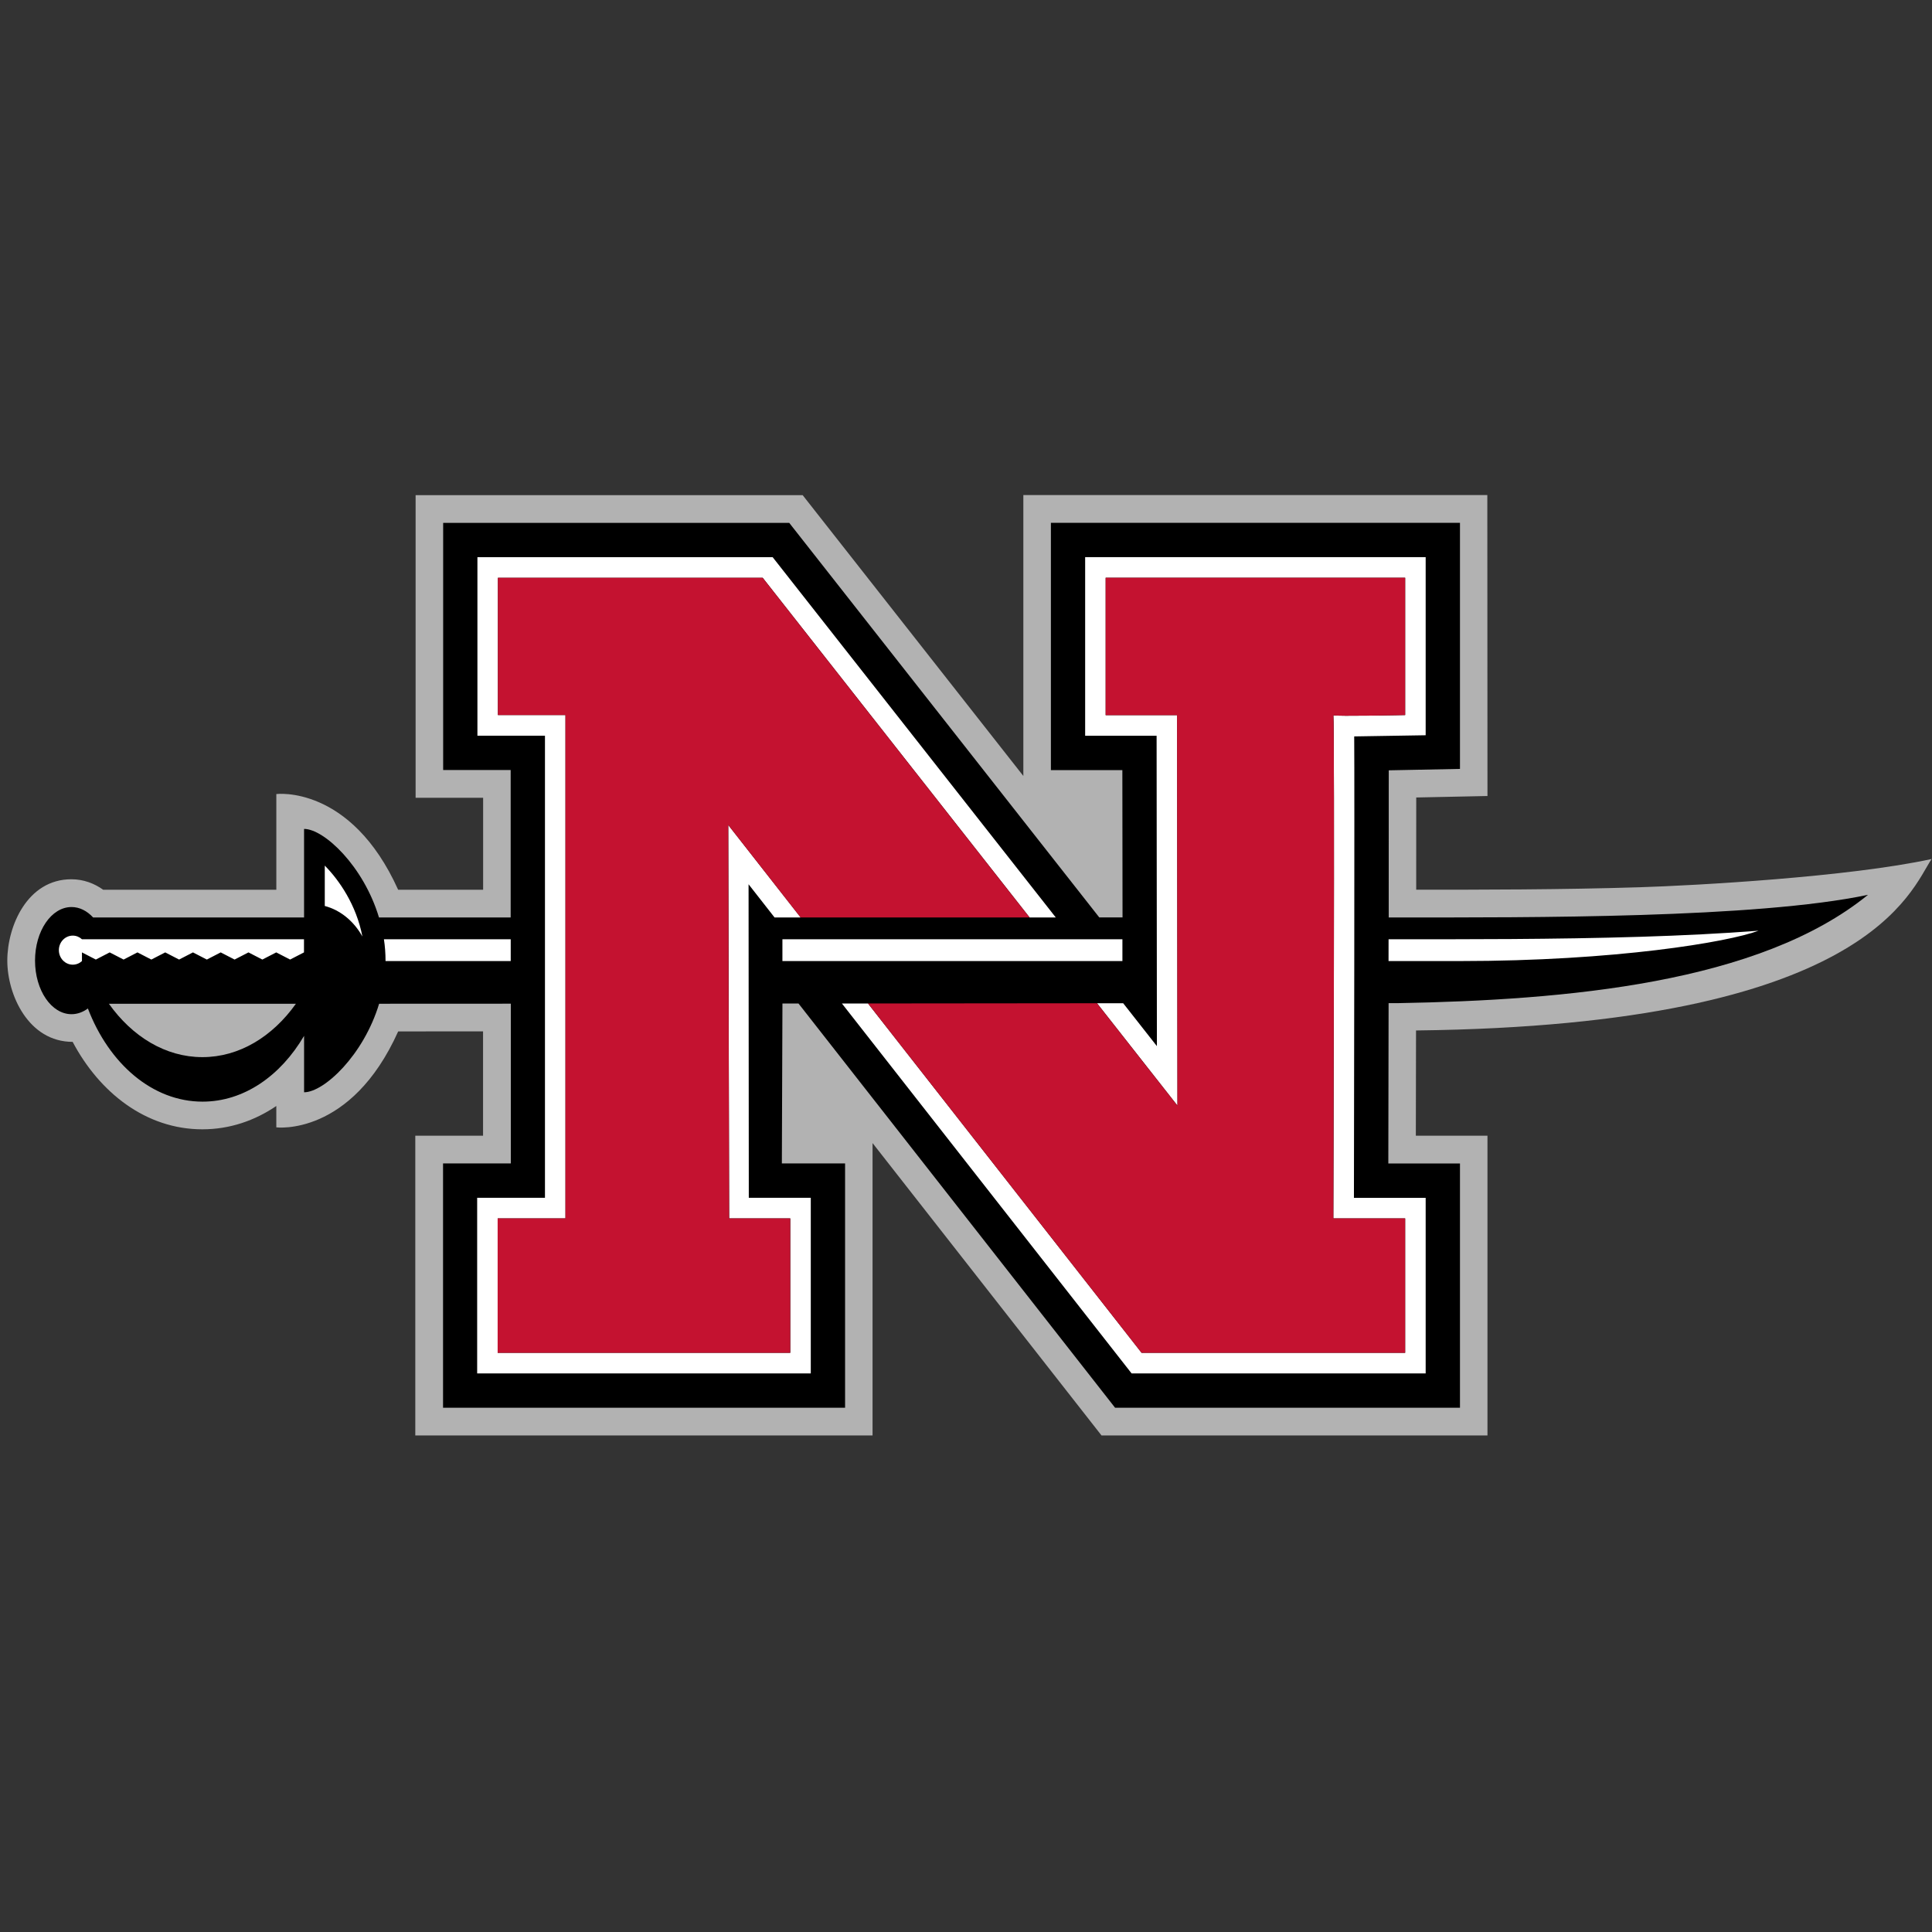 <?xml version="1.0" encoding="UTF-8" standalone="no"?>
<svg width="250px" height="250px" viewBox="0 0 250 250" version="1.1" xmlns="http://www.w3.org/2000/svg" xmlns:xlink="http://www.w3.org/1999/xlink">
    <rect x="0" y="0" width="250" height="250" fill="#333333" stroke="none"/>
    <!-- Generator: Sketch 47.1 (45422) - http://www.bohemiancoding.com/sketch -->
    <title>NICHST</title>
    <desc>Created with Sketch.</desc>
    <defs></defs>
    <g id="Page-1" stroke="none" stroke-width="1" fill="none" fill-rule="evenodd">
        <g id="NICHST" fill-rule="nonzero">
            <g id="Nicholls_State_Colonels_logo" transform="translate(0, 64)">
                <path d="M132.42,0.06 L132.42,36.41 L103.863,0.071 L53.78,0.071 L53.78,39.23 L62.516,39.23 L62.516,51.133 L51.522,51.136 C45.383,37.529 35.757,38.749 35.757,38.749 L35.757,51.131 L13.35,51.131 C12.21,50.319 10.82,49.777 9.232,49.777 C3.524,49.777 0.945,55.856 0.945,60.298 C0.945,64.74 3.69,70.816 9.4,70.816 C12.857,77.346 18.849,82.133 26.187,82.133 C29.728,82.133 32.967,81.009 35.755,79.115 L35.755,81.88 C35.755,81.88 45.393,83.102 51.524,69.466 L62.507,69.458 L62.507,82.961 L53.738,82.961 L53.738,121.749 L112.908,121.749 L112.908,83.913 L142.537,121.749 L192.478,121.749 L192.478,82.961 L183.209,82.961 L183.234,69.341 C241.916,68.676 247.268,51.099 249.951,47.155 C239.233,49.487 219.328,50.588 212.166,50.81 C201.973,51.129 191.508,51.131 183.256,51.129 C183.261,46.401 183.26,42.172 183.26,39.194 C187.336,39.112 192.478,39.003 192.478,39.003 L192.459,0.057 L132.402,0.057 L132.42,0.06 Z" id="Shape" fill="#B2B2B2"></path>
                <path d="M135.986,3.65 L135.986,35.65 L145.233,35.65 L145.255,54.716 L142.249,54.716 L102.125,3.657 L57.345,3.657 L57.345,35.641 L66.081,35.641 L66.081,54.718 L49.039,54.718 C47.039,48.05 41.926,43.262 39.346,43.262 L39.346,54.718 L12.047,54.718 C11.265,53.869 10.299,53.37 9.253,53.37 C6.648,53.37 4.533,56.473 4.533,60.303 C4.533,64.13 6.648,67.236 9.253,67.236 C10.016,67.236 10.735,66.969 11.373,66.496 C14.109,73.647 19.725,78.552 26.208,78.552 C31.554,78.552 36.308,75.217 39.348,70.037 L39.348,77.34 C41.927,77.34 47.043,72.552 49.058,65.884 L66.1,65.876 L66.1,86.549 L57.33,86.549 L57.33,118.161 L109.353,118.161 L109.353,86.549 L101.172,86.549 L101.248,65.854 L103.327,65.854 L144.292,118.162 L188.92,118.162 L188.92,86.55 L179.648,86.55 C179.655,83.89 179.672,75.271 179.684,65.808 L180.851,65.808 C202.665,65.415 227.639,63.246 241.718,51.789 C227.232,54.843 198.033,54.719 180.851,54.719 L179.699,54.719 C179.708,46.016 179.712,38.297 179.703,35.679 C183.265,35.613 188.92,35.496 188.92,35.496 L188.92,3.653 L136.003,3.653 L135.986,3.65 Z" id="Shape" fill="#000000"></path>
                <path d="M140.418,8.092 L140.418,31.208 L149.665,31.208 L149.702,71.369 L145.339,65.817 L141.958,65.821 L152.365,79.068 L152.318,28.543 L143.075,28.543 L143.075,10.763 L181.828,10.763 L181.828,28.529 C181.828,28.529 172.853,28.718 172.54,28.554 C172.72,29.672 172.536,93.663 172.536,93.663 L181.827,93.663 L181.827,111.052 L147.721,111.052 L112.323,65.853 L108.945,65.853 L146.428,113.719 L184.481,113.719 L184.481,90.998 L175.198,90.998 C175.212,85.783 175.288,36.999 175.234,31.291 L184.481,31.141 L184.481,8.094 L140.417,8.094 L140.418,8.092 Z M61.778,8.103 L61.778,31.197 L70.518,31.197 L70.518,90.996 L61.745,90.996 L61.745,113.72 L104.915,113.72 L104.915,90.996 L96.894,90.996 L96.865,50.424 L100.228,54.72 L103.606,54.72 L94.239,42.755 L94.355,93.66 L102.26,93.66 L102.26,111.052 L64.403,111.052 L64.403,93.66 L73.172,93.66 L73.172,28.527 L64.433,28.527 L64.433,10.768 L98.696,10.768 L133.232,54.718 L136.617,54.718 L99.984,8.101 L61.778,8.101 L61.778,8.103 Z M42.026,48.007 L42.026,53.233 C44.066,53.77 45.803,55.222 46.896,57.188 C46.104,53.077 43.884,49.891 42.026,48.007 Z M227.554,56.434 C222.78,56.804 217.608,57.054 212.365,57.218 C201.077,57.569 189.452,57.54 180.841,57.54 L179.681,57.54 L179.677,60.36 L188.924,60.36 C209.023,60.36 223.613,57.906 227.554,56.434 L227.554,56.434 Z M9.416,57.068 C8.424,57.068 7.618,57.908 7.618,58.947 C7.618,59.985 8.424,60.829 9.416,60.829 C9.872,60.829 10.288,60.653 10.605,60.36 L10.605,59.24 L12.4,60.166 L14.195,59.24 L15.993,60.166 L17.788,59.24 L19.583,60.166 L21.381,59.24 L23.176,60.166 L24.97,59.24 L26.765,60.166 L28.56,59.24 L30.355,60.166 L32.153,59.24 L33.948,60.166 L35.746,59.24 L37.541,60.166 L39.335,59.24 L39.335,57.54 L10.605,57.54 C10.287,57.247 9.87,57.068 9.415,57.068 L9.416,57.068 Z M49.68,57.54 C49.816,58.44 49.888,59.362 49.888,60.302 L49.888,60.36 L66.087,60.36 L66.087,57.54 L49.68,57.54 L49.68,57.54 Z M101.244,57.54 L101.244,60.36 L145.24,60.36 L145.24,57.54 L101.244,57.54 Z" id="Shape" fill="#FFFFFF"></path>
                <path d="M14.091,65.886 C17.118,70.14 21.418,72.793 26.19,72.793 C30.96,72.793 35.262,70.14 38.29,65.886 L14.091,65.886 Z" id="Shape" fill="#B2B2B2"></path>
                <path d="M143.068,10.762 L143.068,28.542 L152.311,28.542 L152.358,79.067 L141.948,65.82 L112.319,65.849 L147.716,111.052 L181.823,111.052 L181.823,93.66 L172.532,93.66 C172.532,93.66 172.715,29.674 172.536,28.555 C172.849,28.717 181.823,28.526 181.823,28.526 L181.823,10.76 L143.07,10.76 L143.068,10.762 Z M64.427,10.769 L64.427,28.528 L73.167,28.528 L73.167,93.661 L64.394,93.661 L64.394,111.053 L102.253,111.053 L102.253,93.661 L94.345,93.661 L94.232,42.756 L103.599,54.717 L118.402,54.717 L133.226,54.717 L98.691,10.768 L64.427,10.768 L64.427,10.769 Z" id="Shape" fill="#C41230"></path>
            </g>
        </g>
    </g>
</svg>